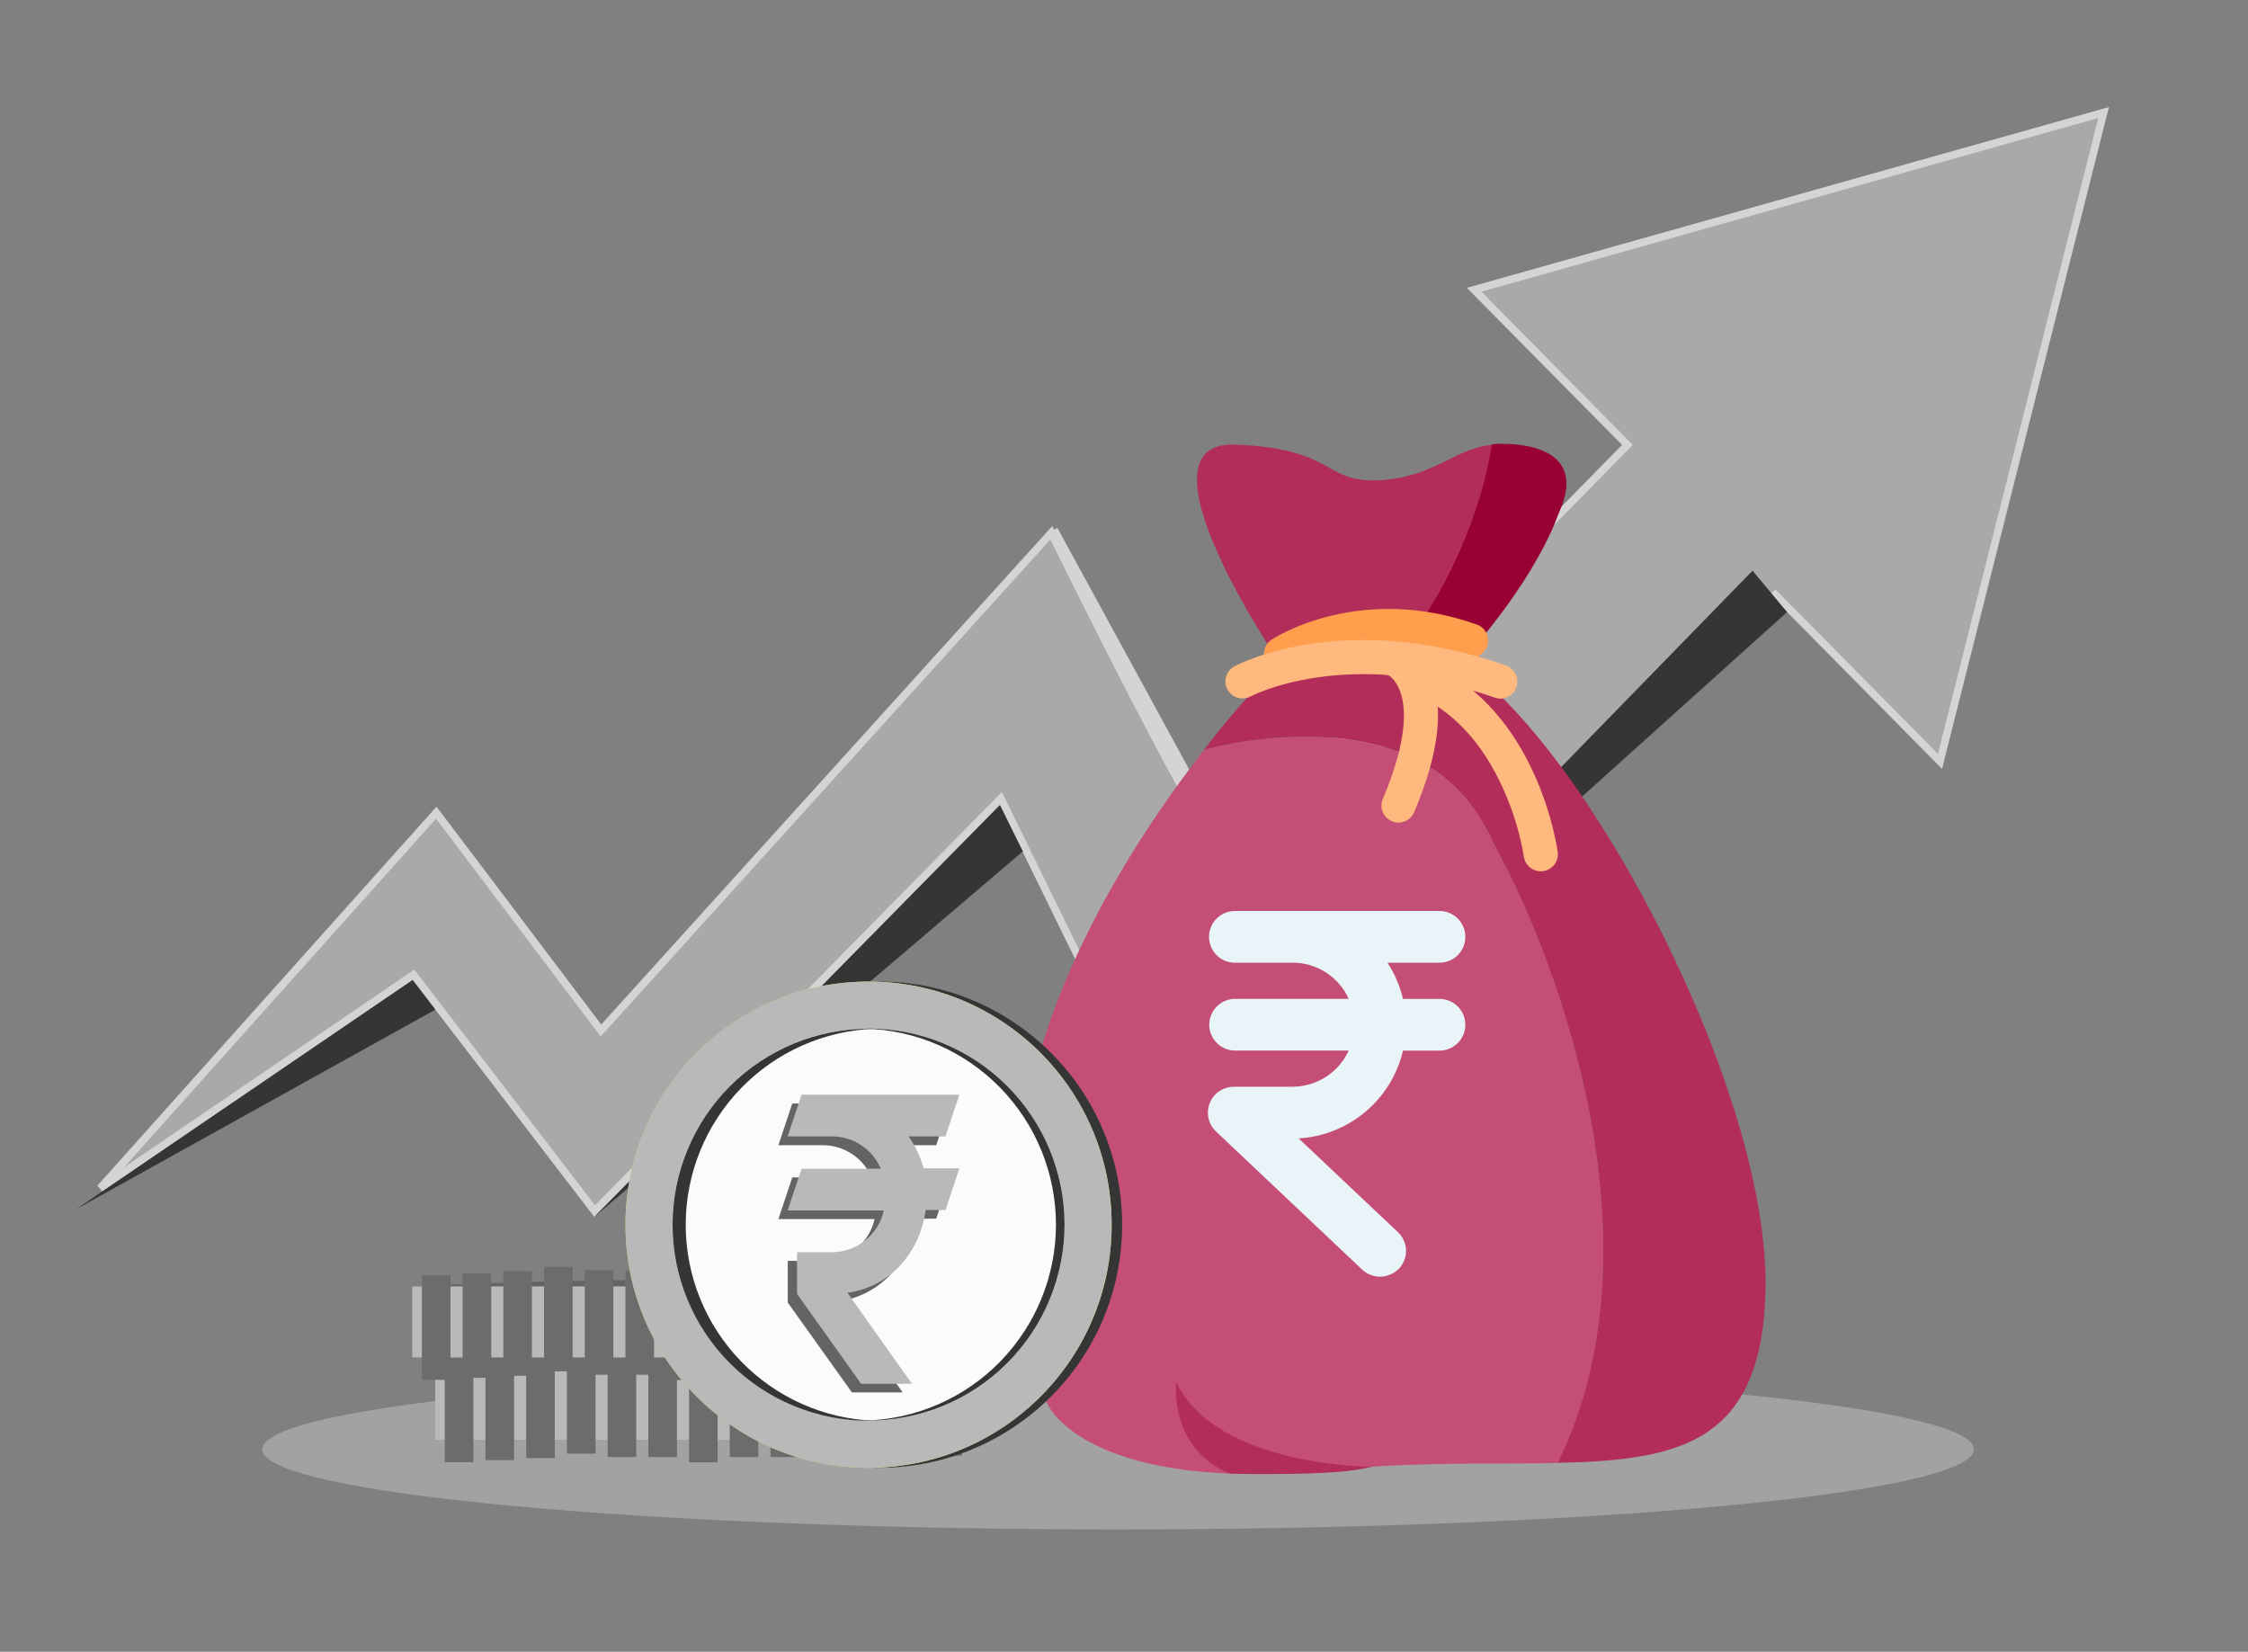 <svg width="147" height="108" viewBox="0 0 147 108" fill="none" xmlns="http://www.w3.org/2000/svg">
<rect x="0" y="0" width="147" height="108" fill="#808080" stroke="none"/>
<g style="mix-blend-mode:multiply" opacity="0.46">
<path d="M73.113 100C104.023 100 129.08 97.655 129.08 94.762C129.08 91.87 104.023 89.524 73.113 89.524C42.203 89.524 17.145 91.87 17.145 94.762C17.145 97.655 42.203 100 73.113 100Z" fill="#CACACA"/>
</g>
<path d="M80.579 55.715C80.549 55.768 80.501 55.825 80.425 55.858C80.349 55.892 80.274 55.889 80.217 55.876C80.114 55.852 80.026 55.785 79.963 55.729C79.826 55.608 79.663 55.406 79.483 55.153C79.117 54.641 78.635 53.853 78.078 52.884C76.963 50.945 75.536 48.256 74.131 45.534C72.725 42.812 71.338 40.055 70.303 37.978C69.786 36.94 69.356 36.072 69.056 35.463C68.928 35.205 68.825 34.994 68.747 34.836L39.5 67.155L39.297 67.379L39.115 67.138L28.529 53.136L6.553 77.692L26.843 63.871L27.038 63.738L27.182 63.925L38.884 79.188L65.199 52.462L65.446 52.211L65.601 52.528L76.758 75.329L115.915 39.05L116.093 38.886L116.263 39.058L126.859 49.784L137.557 7.358L96.395 18.946L106.248 28.916L106.421 29.092L106.248 29.267C100.619 34.987 94.286 41.442 89.313 46.552C86.826 49.107 84.681 51.325 83.133 52.947C82.359 53.758 81.736 54.419 81.295 54.898C81.074 55.138 80.9 55.33 80.776 55.473C80.714 55.545 80.665 55.602 80.63 55.646C80.613 55.668 80.6 55.685 80.591 55.698C80.582 55.709 80.579 55.715 80.579 55.715ZM80.579 55.715C80.579 55.714 80.58 55.714 80.58 55.713L80.36 55.593M80.579 55.715L80.579 55.714L80.36 55.593M80.36 55.593C79.78 56.658 70.112 37.047 68.927 34.636L80.36 55.593Z" fill="#A9A9A9" stroke="#D4D4D4" stroke-width="0.5"/>
<path d="M77.092 75.802L116.861 40.022L114.601 37.314L77.092 75.802Z" fill="#353535"/>
<path d="M38.86 79.568L66.885 55.667L65.389 52.64L38.86 79.568Z" fill="#353535"/>
<path d="M26.984 64.078L5 79.052L28.468 66.013L26.984 64.078Z" fill="#353535"/>
<path d="M96.896 53.692C91.968 45.223 78.793 49.011 78.743 49.026C74.953 53.883 69.99 61.394 67.689 69.884C63.701 84.587 68.617 91.998 68.617 91.998C68.617 91.998 71.353 97.697 87.311 96.101C92.753 95.557 97.703 95.749 101.883 95.659C108.942 81.254 101.834 62.176 96.896 53.692Z" fill="#C54E76"/>
<path d="M115.448 84.463C115.791 71.582 103.921 48.98 95.502 43.315L83.684 43.315C81.927 45.117 80.275 47.02 78.737 49.014C78.787 49.014 91.962 45.211 96.89 53.679C101.819 62.148 108.949 81.241 101.862 95.647C109.982 95.486 115.188 94.246 115.448 84.463Z" fill="#B32D5A"/>
<path d="M83.684 43.34C83.684 43.34 73.79 28.832 80.75 29.073C87.71 29.315 86.424 31.835 90.79 31.352C95.155 30.87 95.996 27.753 101.039 29.673C106.082 31.593 94.441 44.669 94.441 44.669L83.684 43.34Z" fill="#B22D5A"/>
<path d="M94.058 62.946C94.286 62.956 94.513 62.919 94.727 62.839C94.94 62.758 95.135 62.635 95.3 62.477C95.465 62.32 95.596 62.13 95.686 61.92C95.775 61.71 95.821 61.484 95.821 61.256C95.821 61.028 95.775 60.802 95.686 60.592C95.596 60.383 95.465 60.193 95.3 60.035C95.135 59.877 94.94 59.754 94.727 59.674C94.513 59.593 94.286 59.557 94.058 59.566L80.679 59.566C80.243 59.585 79.832 59.771 79.53 60.086C79.228 60.401 79.06 60.82 79.06 61.256C79.06 61.692 79.228 62.111 79.53 62.426C79.832 62.741 80.243 62.927 80.679 62.946L84.513 62.946C85.29 62.942 86.051 63.164 86.704 63.584C87.358 64.003 87.876 64.603 88.195 65.311L80.694 65.311C80.259 65.33 79.847 65.516 79.545 65.831C79.244 66.146 79.075 66.565 79.075 67.001C79.075 67.437 79.244 67.856 79.545 68.171C79.847 68.486 80.259 68.672 80.694 68.691L88.195 68.691C87.871 69.395 87.353 69.993 86.7 70.412C86.047 70.831 85.288 71.055 84.513 71.056L80.679 71.056C80.34 71.057 80.01 71.159 79.73 71.349C79.45 71.539 79.233 71.808 79.107 72.123C78.982 72.437 78.954 72.782 79.026 73.113C79.098 73.443 79.268 73.745 79.513 73.978L89.077 83.016C89.392 83.312 89.809 83.476 90.242 83.474C90.473 83.473 90.701 83.426 90.914 83.336C91.126 83.245 91.318 83.114 91.479 82.948C91.631 82.787 91.751 82.599 91.83 82.392C91.909 82.185 91.947 81.965 91.941 81.744C91.935 81.523 91.885 81.305 91.795 81.103C91.704 80.901 91.575 80.719 91.414 80.567L84.921 74.433C86.525 74.339 88.056 73.73 89.286 72.696C90.515 71.662 91.378 70.258 91.745 68.694L94.058 68.694C94.286 68.704 94.513 68.667 94.727 68.587C94.94 68.506 95.135 68.383 95.3 68.225C95.465 68.068 95.596 67.878 95.686 67.668C95.775 67.458 95.821 67.232 95.821 67.004C95.821 66.776 95.775 66.55 95.686 66.34C95.596 66.13 95.465 65.941 95.3 65.783C95.135 65.625 94.94 65.502 94.727 65.422C94.513 65.341 94.286 65.305 94.058 65.314L91.745 65.314C91.547 64.473 91.204 63.672 90.731 62.949L94.058 62.949L94.058 62.946Z" fill="#E9F4F9"/>
<path d="M89.674 95.903C89.674 95.903 79.544 95.903 76.913 90.369C76.913 90.369 76.418 94.725 80.425 96.349C80.425 96.352 87.546 96.559 89.674 95.903Z" fill="#B22D5A"/>
<path d="M93.344 40.016C93.344 40.016 96.661 35.023 97.555 29.043C97.555 29.043 104.398 28.406 101.868 33.681C101.868 33.681 100.774 37.147 96.562 42.125L93.344 40.016Z" fill="#990034"/>
<path d="M83.78 43.872C83.539 43.875 83.304 43.801 83.109 43.659C82.914 43.518 82.77 43.318 82.698 43.088C82.626 42.858 82.631 42.611 82.711 42.384C82.791 42.157 82.943 41.962 83.143 41.828C83.375 41.676 88.916 38.102 96.621 40.851C96.886 40.96 97.099 41.167 97.215 41.43C97.331 41.692 97.342 41.989 97.246 42.259C97.149 42.529 96.952 42.751 96.696 42.88C96.44 43.009 96.144 43.034 95.87 42.95C89.256 40.591 84.565 43.569 84.371 43.692C84.194 43.806 83.99 43.868 83.78 43.872Z" fill="#FF9E4D"/>
<path d="M98.121 45.681C97.996 45.68 97.871 45.658 97.753 45.616C88.041 42.215 81.82 45.511 81.758 45.545C81.499 45.678 81.198 45.704 80.92 45.618C80.641 45.532 80.407 45.341 80.268 45.085C80.129 44.829 80.095 44.529 80.174 44.248C80.253 43.968 80.439 43.73 80.692 43.584C80.979 43.43 87.856 39.794 98.489 43.513C98.734 43.603 98.94 43.776 99.071 44.001C99.202 44.227 99.25 44.491 99.206 44.748C99.162 45.006 99.03 45.24 98.831 45.409C98.633 45.579 98.382 45.674 98.121 45.678L98.121 45.681Z" fill="#FFB87D"/>
<path d="M91.451 53.785C91.302 53.785 91.155 53.755 91.018 53.695C90.883 53.638 90.761 53.556 90.657 53.452C90.554 53.348 90.473 53.224 90.418 53.089C90.363 52.953 90.335 52.808 90.336 52.661C90.337 52.515 90.367 52.37 90.425 52.235C93.272 45.504 90.83 44.172 90.805 44.159L90.688 44.088L91.689 42.103C91.816 42.156 92.926 42.653 93.579 44.224C94.447 46.333 94.076 49.317 92.478 53.095C92.394 53.298 92.251 53.472 92.069 53.595C91.886 53.718 91.671 53.783 91.451 53.785Z" fill="#FFB87D"/>
<path d="M100.9 56.96C100.755 56.979 100.608 56.97 100.467 56.933C100.325 56.895 100.193 56.831 100.076 56.742C99.96 56.653 99.862 56.542 99.789 56.416C99.715 56.289 99.668 56.149 99.648 56.004C99.391 54.489 98.942 53.013 98.312 51.611C96.958 48.581 95.032 46.497 92.589 45.427C92.455 45.368 92.335 45.282 92.234 45.176C92.133 45.071 92.054 44.946 92.001 44.809C91.948 44.673 91.923 44.527 91.927 44.381C91.93 44.235 91.963 44.09 92.022 43.957C92.081 43.823 92.166 43.702 92.272 43.601C92.378 43.5 92.503 43.421 92.639 43.368C92.776 43.316 92.921 43.291 93.068 43.294C93.214 43.298 93.358 43.33 93.492 43.389C100.539 46.494 101.806 55.33 101.862 55.708C101.881 55.853 101.871 56.001 101.833 56.142C101.795 56.284 101.73 56.417 101.641 56.533C101.551 56.649 101.44 56.747 101.313 56.82C101.186 56.893 101.046 56.941 100.9 56.96Z" fill="#FFB87D"/>
<path fill-rule="evenodd" clip-rule="evenodd" d="M28.453 89.5C28.453 89.5 45.87 88.507 63.284 89.5L28.453 89.5Z" fill="#646464"/>
<path d="M28.456 89.497L28.456 94.141L63.286 94.141L63.286 89.497L28.456 89.497Z" fill="#B9B9B9"/>
<path d="M30.02 95.603L30.02 88.77" stroke="#6C6C6C" stroke-width="1.87" stroke-miterlimit="10"/>
<path d="M32.682 95.47L32.682 88.637" stroke="#6C6C6C" stroke-width="1.87" stroke-miterlimit="10"/>
<path d="M35.344 95.337L35.344 88.504" stroke="#6C6C6C" stroke-width="1.87" stroke-miterlimit="10"/>
<path d="M38.006 95.047L38.006 88.217" stroke="#6C6C6C" stroke-width="1.87" stroke-miterlimit="10"/>
<path d="M40.669 95.269L40.669 88.436" stroke="#6C6C6C" stroke-width="1.87" stroke-miterlimit="10"/>
<path d="M43.331 95.269L43.331 88.436" stroke="#6C6C6C" stroke-width="1.87" stroke-miterlimit="10"/>
<path d="M45.993 95.616L45.993 88.782" stroke="#6C6C6C" stroke-width="1.87" stroke-miterlimit="10"/>
<path d="M48.655 95.269L48.655 88.436" stroke="#6C6C6C" stroke-width="1.87" stroke-miterlimit="10"/>
<path d="M56.642 95.576L56.642 88.745" stroke="#6C6C6C" stroke-width="1.87" stroke-miterlimit="10"/>
<path d="M51.317 95.269L51.317 88.436" stroke="#6C6C6C" stroke-width="1.87" stroke-miterlimit="10"/>
<path d="M59.304 95.263L59.304 88.43" stroke="#6C6C6C" stroke-width="1.87" stroke-miterlimit="10"/>
<path d="M53.98 95.399L53.98 88.569" stroke="#6C6C6C" stroke-width="1.87" stroke-miterlimit="10"/>
<path d="M61.966 95.173L61.966 88.343" stroke="#6C6C6C" stroke-width="1.87" stroke-miterlimit="10"/>
<path fill-rule="evenodd" clip-rule="evenodd" d="M26.956 84.117C26.956 84.117 44.373 83.124 61.787 84.117L26.956 84.117Z" fill="#646464"/>
<path d="M26.956 84.114L26.956 88.758L61.787 88.758L61.787 84.114L26.956 84.114Z" fill="#B9B9B9"/>
<path d="M28.523 90.22L28.523 83.387" stroke="#6C6C6C" stroke-width="1.87" stroke-miterlimit="10"/>
<path d="M31.186 90.087L31.186 83.254" stroke="#6C6C6C" stroke-width="1.87" stroke-miterlimit="10"/>
<path d="M33.848 89.954L33.848 83.121" stroke="#6C6C6C" stroke-width="1.87" stroke-miterlimit="10"/>
<path d="M36.51 89.664L36.51 82.834" stroke="#6C6C6C" stroke-width="1.87" stroke-miterlimit="10"/>
<path d="M39.172 89.886L39.172 83.053" stroke="#6C6C6C" stroke-width="1.87" stroke-miterlimit="10"/>
<path d="M41.834 89.886L41.834 83.053" stroke="#6C6C6C" stroke-width="1.87" stroke-miterlimit="10"/>
<path d="M44.497 90.233L44.497 83.399" stroke="#6C6C6C" stroke-width="1.87" stroke-miterlimit="10"/>
<path d="M47.159 89.886L47.159 83.053" stroke="#6C6C6C" stroke-width="1.87" stroke-miterlimit="10"/>
<path d="M55.145 90.192L55.145 83.362" stroke="#6C6C6C" stroke-width="1.87" stroke-miterlimit="10"/>
<path d="M49.821 89.886L49.821 83.053" stroke="#6C6C6C" stroke-width="1.87" stroke-miterlimit="10"/>
<path d="M57.808 89.877L57.808 83.047" stroke="#6C6C6C" stroke-width="1.87" stroke-miterlimit="10"/>
<path d="M52.483 90.016L52.483 83.183" stroke="#6C6C6C" stroke-width="1.87" stroke-miterlimit="10"/>
<path d="M60.47 89.79L60.47 82.96" stroke="#6C6C6C" stroke-width="1.87" stroke-miterlimit="10"/>
<path d="M57.483 95.971C66.262 95.971 73.379 88.855 73.379 80.076C73.379 71.296 66.262 64.18 57.483 64.18C48.704 64.18 41.587 71.296 41.587 80.076C41.587 88.855 48.704 95.971 57.483 95.971Z" fill="#353535"/>
<path d="M56.797 95.971C65.576 95.971 72.692 88.855 72.692 80.076C72.692 71.296 65.576 64.18 56.797 64.18C48.018 64.18 40.901 71.296 40.901 80.076C40.901 88.855 48.018 95.971 56.797 95.971Z" fill="#ECD757"/>
<path d="M56.797 95.971C65.576 95.971 72.692 88.855 72.692 80.076C72.692 71.296 65.576 64.18 56.797 64.18C48.018 64.18 40.901 71.296 40.901 80.076C40.901 88.855 48.018 95.971 56.797 95.971Z" fill="#B9B9B9"/>
<path d="M56.797 92.892C63.875 92.892 69.613 87.154 69.613 80.076C69.613 72.997 63.875 67.259 56.797 67.259C49.718 67.259 43.98 72.997 43.98 80.076C43.98 87.154 49.718 92.892 56.797 92.892Z" fill="#FBFBFB"/>
<path d="M56.797 67.259L56.515 67.259C59.865 67.333 63.052 68.715 65.395 71.11C67.738 73.505 69.05 76.722 69.05 80.073C69.05 83.423 67.738 86.64 65.395 89.035C63.052 91.43 59.865 92.812 56.515 92.886L56.797 92.886C60.196 92.886 63.455 91.535 65.859 89.132C68.262 86.728 69.613 83.468 69.613 80.069C69.613 76.67 68.262 73.41 65.859 71.007C63.455 68.603 60.196 67.253 56.797 67.253L56.797 67.259Z" fill="#353535"/>
<path d="M44.84 80.075C44.84 76.751 46.133 73.556 48.444 71.166C50.755 68.776 53.904 67.378 57.226 67.265L56.797 67.265C55.114 67.265 53.447 67.597 51.892 68.241C50.337 68.885 48.924 69.829 47.734 71.019C46.544 72.209 45.6 73.622 44.956 75.177C44.312 76.732 43.98 78.398 43.98 80.082C43.98 81.765 44.312 83.431 44.956 84.986C45.6 86.541 46.544 87.954 47.734 89.144C48.924 90.334 50.337 91.278 51.892 91.922C53.447 92.566 55.114 92.898 56.797 92.898L57.226 92.898C53.902 92.785 50.751 91.385 48.439 88.992C46.128 86.6 44.837 83.402 44.84 80.075Z" fill="#353535"/>
<path fill-rule="evenodd" clip-rule="evenodd" d="M58.788 74.841C59.248 75.479 59.587 76.196 59.79 76.956L62.13 76.956L61.221 79.683L59.926 79.683C59.539 82.503 57.585 84.707 54.812 85.094L59.026 91.043L55.708 91.043L51.513 85.168L51.513 82.441L53.788 82.441C54.581 82.44 55.35 82.169 55.968 81.672C56.586 81.176 57.017 80.484 57.189 79.711L50.9 79.711L51.809 76.984L56.992 76.984C56.723 76.357 56.276 75.823 55.707 75.449C55.137 75.074 54.47 74.876 53.788 74.878L50.9 74.878L51.809 72.151L62.13 72.151L61.221 74.878L58.788 74.878L58.788 74.841Z" fill="#646464"/>
<path fill-rule="evenodd" clip-rule="evenodd" d="M59.394 74.275C59.852 74.914 60.192 75.63 60.396 76.39L62.736 76.39L61.827 79.117L60.532 79.117C60.145 81.937 58.188 84.141 55.415 84.528L59.632 90.477L56.311 90.477L52.119 84.602L52.119 81.875L54.394 81.875C55.187 81.875 55.956 81.604 56.575 81.108C57.193 80.611 57.624 79.919 57.795 79.145L51.506 79.145L52.415 76.418L57.597 76.418C57.331 75.789 56.884 75.254 56.315 74.877C55.745 74.501 55.077 74.301 54.394 74.303L51.506 74.303L52.415 71.576L62.736 71.576L61.827 74.303L59.394 74.303L59.394 74.275Z" fill="#B9B9B9"/>
</svg>
